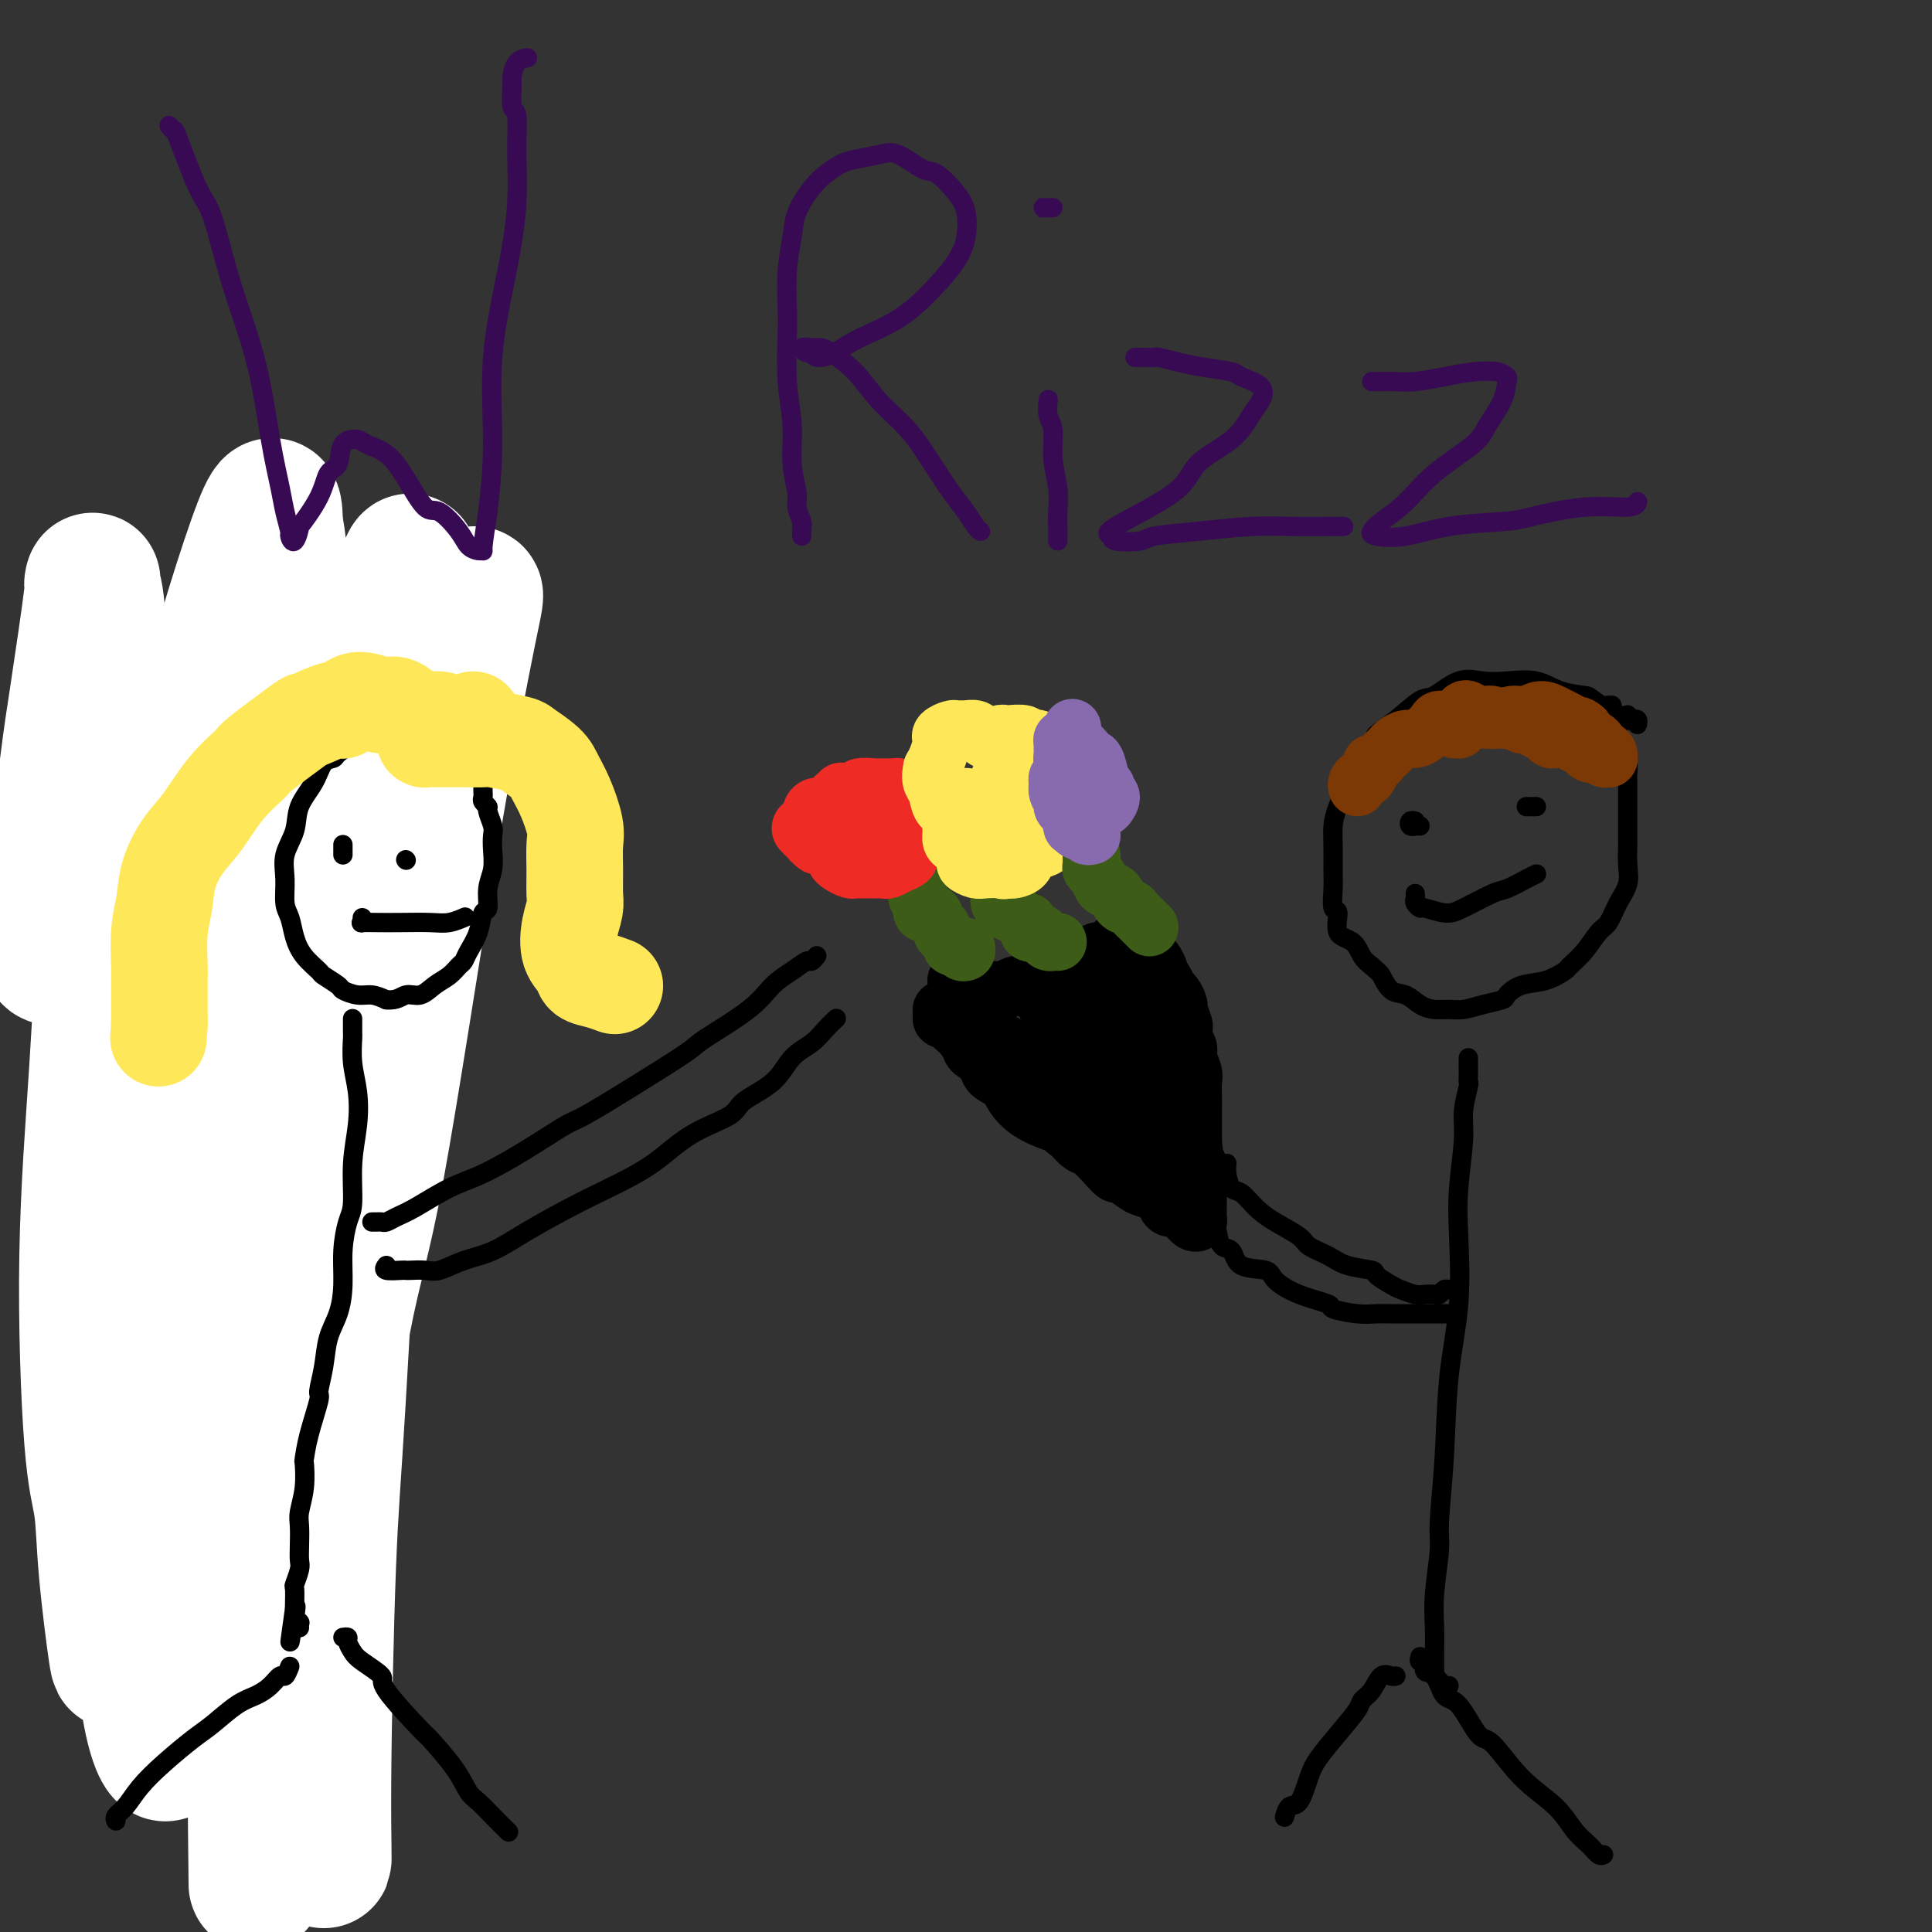<svg viewBox='0 0 400 400' version='1.1' xmlns='http://www.w3.org/2000/svg' xmlns:xlink='http://www.w3.org/1999/xlink'><rect x="0" y="0" width="400" height="400" fill="#333333" stroke="none"/><g fill='none' stroke='#000000' stroke-width='4' stroke-linecap='round' stroke-linejoin='round'><path d='M339,150c0.081,-0.413 0.163,-0.826 0,-1c-0.163,-0.174 -0.569,-0.110 -1,0c-0.431,0.110 -0.886,0.264 -1,0c-0.114,-0.264 0.112,-0.948 0,-1c-0.112,-0.052 -0.562,0.529 -2,0c-1.438,-0.529 -3.864,-2.166 -5,-3c-1.136,-0.834 -0.981,-0.864 -2,-1c-1.019,-0.136 -3.212,-0.379 -5,-1c-1.788,-0.621 -3.172,-1.619 -5,-2c-1.828,-0.381 -4.101,-0.144 -6,0c-1.899,0.144 -3.424,0.194 -5,0c-1.576,-0.194 -3.204,-0.633 -5,0c-1.796,0.633 -3.759,2.339 -5,3c-1.241,0.661 -1.759,0.276 -3,1c-1.241,0.724 -3.207,2.558 -5,4c-1.793,1.442 -3.415,2.493 -4,3c-0.585,0.507 -0.132,0.470 -1,2c-0.868,1.530 -3.056,4.627 -4,6c-0.944,1.373 -0.645,1.021 -1,2c-0.355,0.979 -1.363,3.289 -2,5c-0.637,1.711 -0.904,2.824 -1,4c-0.096,1.176 -0.021,2.417 0,4c0.021,1.583 -0.011,3.510 0,5c0.011,1.490 0.065,2.544 0,4c-0.065,1.456 -0.250,3.314 0,4c0.250,0.686 0.934,0.200 1,1c0.066,0.800 -0.488,2.884 0,4c0.488,1.116 2.016,1.262 3,2c0.984,0.738 1.424,2.068 2,3c0.576,0.932 1.288,1.466 2,2'/><path d='M284,200c1.453,1.363 1.585,1.269 2,2c0.415,0.731 1.111,2.287 2,3c0.889,0.713 1.970,0.584 3,1c1.030,0.416 2.010,1.376 3,2c0.990,0.624 1.989,0.910 3,1c1.011,0.090 2.034,-0.016 3,0c0.966,0.016 1.874,0.155 3,0c1.126,-0.155 2.471,-0.604 4,-1c1.529,-0.396 3.244,-0.740 4,-1c0.756,-0.260 0.554,-0.435 1,-1c0.446,-0.565 1.540,-1.518 3,-2c1.460,-0.482 3.287,-0.493 5,-1c1.713,-0.507 3.313,-1.509 4,-2c0.687,-0.491 0.463,-0.469 1,-1c0.537,-0.531 1.836,-1.615 3,-3c1.164,-1.385 2.193,-3.072 3,-4c0.807,-0.928 1.393,-1.097 2,-2c0.607,-0.903 1.234,-2.541 2,-4c0.766,-1.459 1.669,-2.739 2,-4c0.331,-1.261 0.089,-2.504 0,-4c-0.089,-1.496 -0.024,-3.244 0,-4c0.024,-0.756 0.006,-0.520 0,-1c-0.006,-0.480 -0.002,-1.676 0,-3c0.002,-1.324 0.001,-2.775 0,-4c-0.001,-1.225 -0.003,-2.223 0,-3c0.003,-0.777 0.012,-1.334 0,-2c-0.012,-0.666 -0.045,-1.441 0,-2c0.045,-0.559 0.167,-0.902 0,-2c-0.167,-1.098 -0.622,-2.949 -1,-4c-0.378,-1.051 -0.679,-1.300 -1,-2c-0.321,-0.700 -0.660,-1.850 -1,-3'/><path d='M334,149c-0.480,-5.442 -0.180,-2.046 0,-1c0.180,1.046 0.241,-0.257 0,-1c-0.241,-0.743 -0.783,-0.927 -1,-1c-0.217,-0.073 -0.108,-0.037 0,0'/><path d='M304,219c-0.000,0.334 -0.000,0.668 0,1c0.000,0.332 0.001,0.663 0,1c-0.001,0.337 -0.004,0.680 0,1c0.004,0.320 0.016,0.618 0,1c-0.016,0.382 -0.061,0.847 0,1c0.061,0.153 0.226,-0.007 0,1c-0.226,1.007 -0.843,3.179 -1,5c-0.157,1.821 0.147,3.290 0,6c-0.147,2.710 -0.746,6.662 -1,10c-0.254,3.338 -0.163,6.063 0,10c0.163,3.937 0.399,9.087 0,14c-0.399,4.913 -1.431,9.589 -2,15c-0.569,5.411 -0.674,11.555 -1,17c-0.326,5.445 -0.872,10.189 -1,13c-0.128,2.811 0.162,3.687 0,6c-0.162,2.313 -0.775,6.064 -1,9c-0.225,2.936 -0.061,5.059 0,7c0.061,1.941 0.019,3.700 0,5c-0.019,1.300 -0.017,2.142 0,3c0.017,0.858 0.047,1.733 0,2c-0.047,0.267 -0.170,-0.072 0,0c0.170,0.072 0.633,0.555 1,1c0.367,0.445 0.637,0.850 1,1c0.363,0.150 0.818,0.043 1,0c0.182,-0.043 0.091,-0.021 0,0'/><path d='M301,267c-0.335,0.030 -0.670,0.060 -1,0c-0.330,-0.060 -0.653,-0.211 -1,0c-0.347,0.211 -0.716,0.785 -1,1c-0.284,0.215 -0.483,0.070 -1,0c-0.517,-0.070 -1.351,-0.064 -2,0c-0.649,0.064 -1.112,0.186 -2,0c-0.888,-0.186 -2.201,-0.679 -3,-1c-0.799,-0.321 -1.083,-0.470 -2,-1c-0.917,-0.530 -2.466,-1.440 -3,-2c-0.534,-0.560 -0.052,-0.768 -1,-1c-0.948,-0.232 -3.327,-0.488 -5,-1c-1.673,-0.512 -2.639,-1.280 -4,-2c-1.361,-0.720 -3.117,-1.391 -4,-2c-0.883,-0.609 -0.895,-1.156 -2,-2c-1.105,-0.844 -3.305,-1.987 -5,-3c-1.695,-1.013 -2.885,-1.897 -4,-3c-1.115,-1.103 -2.155,-2.425 -3,-3c-0.845,-0.575 -1.494,-0.401 -2,-1c-0.506,-0.599 -0.867,-1.969 -1,-3c-0.133,-1.031 -0.038,-1.723 0,-2c0.038,-0.277 0.019,-0.138 0,0'/><path d='M300,272c-0.341,-0.000 -0.683,-0.000 -1,0c-0.317,0.000 -0.610,0.000 -1,0c-0.390,-0.000 -0.879,-0.000 -1,0c-0.121,0.000 0.124,0.000 0,0c-0.124,-0.000 -0.618,-0.000 -1,0c-0.382,0.000 -0.654,0.000 -1,0c-0.346,-0.000 -0.767,-0.000 -1,0c-0.233,0.000 -0.279,0.001 -1,0c-0.721,-0.001 -2.118,-0.003 -3,0c-0.882,0.003 -1.251,0.013 -2,0c-0.749,-0.013 -1.879,-0.047 -3,0c-1.121,0.047 -2.234,0.175 -4,0c-1.766,-0.175 -4.185,-0.653 -5,-1c-0.815,-0.347 -0.025,-0.563 -1,-1c-0.975,-0.437 -3.713,-1.095 -6,-2c-2.287,-0.905 -4.122,-2.058 -5,-3c-0.878,-0.942 -0.799,-1.673 -2,-2c-1.201,-0.327 -3.684,-0.251 -5,-1c-1.316,-0.749 -1.467,-2.323 -2,-3c-0.533,-0.677 -1.449,-0.458 -2,-1c-0.551,-0.542 -0.736,-1.844 -1,-3c-0.264,-1.156 -0.607,-2.166 -1,-3c-0.393,-0.834 -0.837,-1.494 -1,-2c-0.163,-0.506 -0.047,-0.859 0,-1c0.047,-0.141 0.023,-0.071 0,0'/><path d='M294,343c-0.126,0.484 -0.253,0.967 0,1c0.253,0.033 0.884,-0.386 1,0c0.116,0.386 -0.285,1.576 0,2c0.285,0.424 1.256,0.084 2,1c0.744,0.916 1.259,3.090 2,4c0.741,0.910 1.706,0.556 3,2c1.294,1.444 2.916,4.687 4,6c1.084,1.313 1.631,0.697 3,2c1.369,1.303 3.561,4.525 6,7c2.439,2.475 5.127,4.204 7,6c1.873,1.796 2.933,3.658 4,5c1.067,1.342 2.142,2.164 3,3c0.858,0.836 1.500,1.687 2,2c0.500,0.313 0.857,0.090 1,0c0.143,-0.090 0.071,-0.045 0,0'/><path d='M289,347c-0.241,0.077 -0.482,0.154 -1,0c-0.518,-0.154 -1.313,-0.538 -2,0c-0.687,0.538 -1.266,1.999 -2,3c-0.734,1.001 -1.625,1.543 -2,2c-0.375,0.457 -0.236,0.831 -1,2c-0.764,1.169 -2.432,3.134 -4,5c-1.568,1.866 -3.037,3.632 -4,5c-0.963,1.368 -1.421,2.339 -2,4c-0.579,1.661 -1.279,4.012 -2,5c-0.721,0.988 -1.463,0.612 -2,1c-0.537,0.388 -0.868,1.539 -1,2c-0.132,0.461 -0.066,0.230 0,0'/><path d='M294,171c-0.415,-0.002 -0.830,-0.004 -1,0c-0.170,0.004 -0.094,0.015 0,0c0.094,-0.015 0.208,-0.057 0,0c-0.208,0.057 -0.736,0.211 -1,0c-0.264,-0.211 -0.263,-0.788 0,-1c0.263,-0.212 0.790,-0.061 1,0c0.210,0.061 0.105,0.030 0,0'/><path d='M318,167c0.083,0.000 0.166,0.000 0,0c-0.166,0.000 -0.581,0.000 -1,0c-0.419,0.000 -0.844,0.000 -1,0c-0.156,0.000 -0.045,0.000 0,0c0.045,0.000 0.022,0.000 0,0'/><path d='M293,185c0.029,0.342 0.059,0.684 0,1c-0.059,0.316 -0.206,0.606 0,1c0.206,0.394 0.766,0.894 1,1c0.234,0.106 0.144,-0.180 1,0c0.856,0.180 2.659,0.826 4,1c1.341,0.174 2.219,-0.125 4,-1c1.781,-0.875 4.463,-2.326 6,-3c1.537,-0.674 1.927,-0.573 3,-1c1.073,-0.427 2.827,-1.384 4,-2c1.173,-0.616 1.764,-0.890 2,-1c0.236,-0.110 0.118,-0.055 0,0'/></g>
<g fill='none' stroke='#7C3805' stroke-width='12' stroke-linecap='round' stroke-linejoin='round'><path d='M281,163c-0.091,-0.295 -0.183,-0.591 0,-1c0.183,-0.409 0.640,-0.932 1,-1c0.360,-0.068 0.621,0.319 1,0c0.379,-0.319 0.875,-1.342 1,-2c0.125,-0.658 -0.121,-0.950 0,-1c0.121,-0.050 0.609,0.142 1,0c0.391,-0.142 0.685,-0.616 1,-1c0.315,-0.384 0.651,-0.677 1,-1c0.349,-0.323 0.712,-0.677 1,-1c0.288,-0.323 0.501,-0.615 1,-1c0.499,-0.385 1.285,-0.864 2,-1c0.715,-0.136 1.360,0.069 2,0c0.640,-0.069 1.274,-0.414 2,-1c0.726,-0.586 1.542,-1.414 2,-2c0.458,-0.586 0.556,-0.929 1,-1c0.444,-0.071 1.234,0.129 2,0c0.766,-0.129 1.507,-0.586 2,-1c0.493,-0.414 0.737,-0.786 1,-1c0.263,-0.214 0.545,-0.269 1,0c0.455,0.269 1.081,0.861 2,1c0.919,0.139 2.129,-0.174 3,0c0.871,0.174 1.402,0.834 2,1c0.598,0.166 1.263,-0.162 2,0c0.737,0.162 1.544,0.813 2,1c0.456,0.187 0.559,-0.089 1,0c0.441,0.089 1.221,0.545 2,1'/><path d='M318,151c2.483,0.554 1.190,-0.062 1,0c-0.190,0.062 0.723,0.801 1,1c0.277,0.199 -0.080,-0.143 0,0c0.080,0.143 0.599,0.769 1,1c0.401,0.231 0.685,0.066 1,0c0.315,-0.066 0.662,-0.033 1,0c0.338,0.033 0.669,0.065 1,0c0.331,-0.065 0.662,-0.229 1,0c0.338,0.229 0.682,0.850 1,1c0.318,0.150 0.610,-0.170 1,0c0.390,0.170 0.878,0.830 1,1c0.122,0.170 -0.121,-0.152 0,0c0.121,0.152 0.606,0.777 1,1c0.394,0.223 0.698,0.046 1,0c0.302,-0.046 0.603,0.041 1,0c0.397,-0.041 0.892,-0.210 1,0c0.108,0.210 -0.170,0.799 0,1c0.170,0.201 0.788,0.012 1,0c0.212,-0.012 0.016,0.151 0,0c-0.016,-0.151 0.146,-0.618 0,-1c-0.146,-0.382 -0.600,-0.680 -1,-1c-0.400,-0.320 -0.746,-0.663 -1,-1c-0.254,-0.337 -0.414,-0.668 -1,-1c-0.586,-0.332 -1.596,-0.666 -2,-1c-0.404,-0.334 -0.202,-0.667 0,-1'/><path d='M328,151c-0.973,-0.950 -1.404,-0.825 -2,-1c-0.596,-0.175 -1.356,-0.651 -2,-1c-0.644,-0.349 -1.172,-0.573 -2,-1c-0.828,-0.427 -1.957,-1.057 -3,-1c-1.043,0.057 -1.999,0.803 -3,1c-1.001,0.197 -2.048,-0.154 -3,0c-0.952,0.154 -1.809,0.812 -3,1c-1.191,0.188 -2.715,-0.093 -4,0c-1.285,0.093 -2.330,0.561 -3,1c-0.670,0.439 -0.963,0.850 -1,1c-0.037,0.150 0.182,0.040 0,0c-0.182,-0.040 -0.766,-0.012 -1,0c-0.234,0.012 -0.117,0.006 0,0'/></g>
<g fill='none' stroke='#000000' stroke-width='12' stroke-linecap='round' stroke-linejoin='round'><path d='M198,203c0.294,-0.121 0.588,-0.243 1,0c0.412,0.243 0.940,0.850 1,1c0.060,0.150 -0.350,-0.156 0,0c0.350,0.156 1.458,0.775 2,1c0.542,0.225 0.516,0.056 1,0c0.484,-0.056 1.477,0.000 2,0c0.523,-0.000 0.575,-0.057 1,0c0.425,0.057 1.221,0.226 2,0c0.779,-0.226 1.541,-0.848 2,-1c0.459,-0.152 0.616,0.167 1,0c0.384,-0.167 0.994,-0.819 2,-1c1.006,-0.181 2.409,0.107 3,0c0.591,-0.107 0.371,-0.611 1,-1c0.629,-0.389 2.109,-0.663 3,-1c0.891,-0.337 1.194,-0.735 2,-1c0.806,-0.265 2.115,-0.396 3,-1c0.885,-0.604 1.347,-1.682 2,-2c0.653,-0.318 1.499,0.125 2,0c0.501,-0.125 0.659,-0.818 1,-1c0.341,-0.182 0.865,0.147 1,0c0.135,-0.147 -0.118,-0.771 0,-1c0.118,-0.229 0.609,-0.062 1,0c0.391,0.062 0.683,0.018 1,0c0.317,-0.018 0.658,-0.009 1,0'/><path d='M234,195c4.250,-1.612 1.874,-0.642 1,0c-0.874,0.642 -0.245,0.956 0,1c0.245,0.044 0.107,-0.181 0,0c-0.107,0.181 -0.184,0.768 0,1c0.184,0.232 0.628,0.107 1,0c0.372,-0.107 0.673,-0.197 1,0c0.327,0.197 0.679,0.682 1,1c0.321,0.318 0.611,0.471 1,1c0.389,0.529 0.877,1.436 1,2c0.123,0.564 -0.121,0.785 0,1c0.121,0.215 0.606,0.423 1,1c0.394,0.577 0.698,1.524 1,2c0.302,0.476 0.603,0.480 1,1c0.397,0.520 0.890,1.557 1,2c0.110,0.443 -0.163,0.293 0,1c0.163,0.707 0.761,2.271 1,3c0.239,0.729 0.120,0.622 0,1c-0.120,0.378 -0.243,1.241 0,2c0.243,0.759 0.850,1.414 1,2c0.150,0.586 -0.156,1.104 0,2c0.156,0.896 0.774,2.169 1,3c0.226,0.831 0.061,1.219 0,2c-0.061,0.781 -0.016,1.954 0,3c0.016,1.046 0.004,1.965 0,3c-0.004,1.035 -0.001,2.185 0,3c0.001,0.815 0.000,1.296 0,2c-0.000,0.704 -0.000,1.630 0,2c0.000,0.370 0.000,0.185 0,0'/><path d='M247,237c0.691,5.301 0.917,4.054 1,4c0.083,-0.054 0.022,1.084 0,2c-0.022,0.916 -0.006,1.608 0,2c0.006,0.392 0.002,0.482 0,1c-0.002,0.518 -0.000,1.462 0,2c0.000,0.538 -0.000,0.669 0,1c0.000,0.331 0.001,0.863 0,1c-0.001,0.137 -0.003,-0.120 0,0c0.003,0.120 0.012,0.618 0,1c-0.012,0.382 -0.045,0.650 0,1c0.045,0.350 0.168,0.783 0,1c-0.168,0.217 -0.626,0.218 -1,0c-0.374,-0.218 -0.664,-0.654 -1,-1c-0.336,-0.346 -0.718,-0.603 -1,-1c-0.282,-0.397 -0.464,-0.933 -1,-1c-0.536,-0.067 -1.427,0.334 -2,0c-0.573,-0.334 -0.830,-1.404 -1,-2c-0.170,-0.596 -0.255,-0.719 -1,-1c-0.745,-0.281 -2.152,-0.721 -3,-1c-0.848,-0.279 -1.137,-0.397 -2,-1c-0.863,-0.603 -2.300,-1.691 -3,-2c-0.700,-0.309 -0.663,0.160 -1,0c-0.337,-0.160 -1.049,-0.950 -2,-2c-0.951,-1.050 -2.141,-2.360 -3,-3c-0.859,-0.640 -1.388,-0.612 -2,-1c-0.612,-0.388 -1.306,-1.194 -2,-2'/><path d='M222,235c-3.882,-2.890 -2.089,-2.115 -2,-2c0.089,0.115 -1.528,-0.429 -3,-1c-1.472,-0.571 -2.799,-1.169 -4,-2c-1.201,-0.831 -2.276,-1.896 -3,-3c-0.724,-1.104 -1.098,-2.246 -2,-3c-0.902,-0.754 -2.332,-1.119 -3,-2c-0.668,-0.881 -0.575,-2.278 -1,-3c-0.425,-0.722 -1.369,-0.768 -2,-1c-0.631,-0.232 -0.950,-0.650 -1,-1c-0.050,-0.350 0.168,-0.634 0,-1c-0.168,-0.366 -0.722,-0.816 -1,-1c-0.278,-0.184 -0.278,-0.102 0,0c0.278,0.102 0.836,0.226 1,0c0.164,-0.226 -0.065,-0.801 0,-1c0.065,-0.199 0.424,-0.021 1,0c0.576,0.021 1.368,-0.113 2,0c0.632,0.113 1.104,0.474 2,1c0.896,0.526 2.216,1.218 4,2c1.784,0.782 4.033,1.653 6,3c1.967,1.347 3.651,3.170 6,5c2.349,1.830 5.361,3.666 7,5c1.639,1.334 1.903,2.164 3,3c1.097,0.836 3.027,1.677 5,3c1.973,1.323 3.991,3.130 5,4c1.009,0.870 1.011,0.805 1,1c-0.011,0.195 -0.036,0.650 0,1c0.036,0.350 0.131,0.594 0,1c-0.131,0.406 -0.489,0.975 -1,1c-0.511,0.025 -1.176,-0.493 -2,-1c-0.824,-0.507 -1.807,-1.002 -3,-2c-1.193,-0.998 -2.597,-2.499 -4,-4'/><path d='M233,237c-1.992,-1.591 -1.972,-2.569 -3,-4c-1.028,-1.431 -3.105,-3.317 -4,-5c-0.895,-1.683 -0.608,-3.165 -1,-4c-0.392,-0.835 -1.464,-1.022 -2,-2c-0.536,-0.978 -0.537,-2.745 -1,-4c-0.463,-1.255 -1.390,-1.997 -2,-3c-0.610,-1.003 -0.903,-2.268 -1,-3c-0.097,-0.732 0.004,-0.931 0,-1c-0.004,-0.069 -0.112,-0.010 0,0c0.112,0.010 0.444,-0.031 1,0c0.556,0.031 1.337,0.133 2,0c0.663,-0.133 1.207,-0.500 2,0c0.793,0.500 1.835,1.867 3,3c1.165,1.133 2.454,2.032 4,3c1.546,0.968 3.349,2.006 4,3c0.651,0.994 0.150,1.944 1,3c0.850,1.056 3.051,2.216 4,3c0.949,0.784 0.644,1.190 1,2c0.356,0.810 1.371,2.023 2,3c0.629,0.977 0.873,1.717 1,2c0.127,0.283 0.137,0.107 0,0c-0.137,-0.107 -0.422,-0.145 -1,-1c-0.578,-0.855 -1.450,-2.526 -2,-4c-0.550,-1.474 -0.778,-2.750 -1,-4c-0.222,-1.250 -0.438,-2.473 -1,-4c-0.562,-1.527 -1.471,-3.358 -2,-5c-0.529,-1.642 -0.678,-3.095 -1,-4c-0.322,-0.905 -0.818,-1.263 -1,-2c-0.182,-0.737 -0.049,-1.852 0,-3c0.049,-1.148 0.014,-2.328 0,-3c-0.014,-0.672 -0.007,-0.836 0,-1'/><path d='M235,202c-1.212,-4.498 -0.242,-1.243 0,0c0.242,1.243 -0.244,0.474 0,0c0.244,-0.474 1.218,-0.655 2,0c0.782,0.655 1.372,2.144 2,3c0.628,0.856 1.294,1.079 2,2c0.706,0.921 1.452,2.539 2,4c0.548,1.461 0.900,2.763 1,4c0.100,1.237 -0.050,2.409 0,3c0.050,0.591 0.302,0.603 0,1c-0.302,0.397 -1.158,1.181 -2,2c-0.842,0.819 -1.670,1.672 -2,2c-0.330,0.328 -0.160,0.129 -1,0c-0.840,-0.129 -2.689,-0.190 -4,-1c-1.311,-0.810 -2.084,-2.371 -3,-3c-0.916,-0.629 -1.975,-0.326 -3,-1c-1.025,-0.674 -2.015,-2.326 -3,-3c-0.985,-0.674 -1.965,-0.369 -3,-1c-1.035,-0.631 -2.123,-2.197 -3,-3c-0.877,-0.803 -1.542,-0.842 -2,-1c-0.458,-0.158 -0.711,-0.434 -1,-1c-0.289,-0.566 -0.616,-1.422 -1,-2c-0.384,-0.578 -0.824,-0.880 -1,-1c-0.176,-0.120 -0.088,-0.060 0,0'/><path d='M228,206c0.000,0.000 0.100,0.100 0.1,0.1'/><path d='M205,206c-0.477,0.452 -0.954,0.905 -1,1c-0.046,0.095 0.340,-0.167 0,0c-0.340,0.167 -1.404,0.763 -2,1c-0.596,0.237 -0.723,0.116 -1,0c-0.277,-0.116 -0.705,-0.228 -1,0c-0.295,0.228 -0.457,0.796 -1,1c-0.543,0.204 -1.467,0.045 -2,0c-0.533,-0.045 -0.676,0.026 -1,0c-0.324,-0.026 -0.830,-0.147 -1,0c-0.170,0.147 -0.005,0.564 0,1c0.005,0.436 -0.150,0.892 0,1c0.150,0.108 0.606,-0.133 1,0c0.394,0.133 0.727,0.639 1,1c0.273,0.361 0.487,0.577 1,1c0.513,0.423 1.324,1.053 2,2c0.676,0.947 1.217,2.212 2,3c0.783,0.788 1.808,1.100 3,2c1.192,0.900 2.551,2.387 4,4c1.449,1.613 2.989,3.352 4,4c1.011,0.648 1.495,0.204 3,1c1.505,0.796 4.032,2.832 5,4c0.968,1.168 0.376,1.468 1,2c0.624,0.532 2.464,1.295 4,2c1.536,0.705 2.768,1.353 4,2'/><path d='M230,239c5.952,4.631 4.333,2.708 4,2c-0.333,-0.708 0.619,-0.202 1,0c0.381,0.202 0.190,0.101 0,0'/></g>
<g fill='none' stroke='#3D5C18' stroke-width='12' stroke-linecap='round' stroke-linejoin='round'><path d='M200,196c0.091,0.391 0.183,0.781 0,1c-0.183,0.219 -0.640,0.266 -1,0c-0.360,-0.266 -0.622,-0.845 -1,-1c-0.378,-0.155 -0.871,0.113 -1,0c-0.129,-0.113 0.106,-0.606 0,-1c-0.106,-0.394 -0.552,-0.688 -1,-1c-0.448,-0.312 -0.898,-0.642 -1,-1c-0.102,-0.358 0.146,-0.744 0,-1c-0.146,-0.256 -0.684,-0.383 -1,-1c-0.316,-0.617 -0.410,-1.723 -1,-2c-0.590,-0.277 -1.675,0.276 -2,0c-0.325,-0.276 0.109,-1.381 0,-2c-0.109,-0.619 -0.761,-0.754 -1,-1c-0.239,-0.246 -0.064,-0.605 0,-1c0.064,-0.395 0.018,-0.827 0,-1c-0.018,-0.173 -0.009,-0.086 0,0'/></g>
<g fill='none' stroke='#EE2B24' stroke-width='12' stroke-linecap='round' stroke-linejoin='round'><path d='M189,175c0.109,0.447 0.217,0.894 0,1c-0.217,0.106 -0.760,-0.130 -1,0c-0.240,0.130 -0.176,0.627 0,1c0.176,0.373 0.465,0.622 0,1c-0.465,0.378 -1.683,0.886 -2,1c-0.317,0.114 0.266,-0.166 0,0c-0.266,0.166 -1.380,0.776 -2,1c-0.620,0.224 -0.747,0.060 -1,0c-0.253,-0.060 -0.631,-0.016 -1,0c-0.369,0.016 -0.728,0.005 -1,0c-0.272,-0.005 -0.458,-0.004 -1,0c-0.542,0.004 -1.441,0.012 -2,0c-0.559,-0.012 -0.777,-0.045 -1,0c-0.223,0.045 -0.451,0.167 -1,0c-0.549,-0.167 -1.418,-0.623 -2,-1c-0.582,-0.377 -0.877,-0.675 -1,-1c-0.123,-0.325 -0.074,-0.676 0,-1c0.074,-0.324 0.175,-0.622 0,-1c-0.175,-0.378 -0.625,-0.837 -1,-1c-0.375,-0.163 -0.675,-0.028 -1,0c-0.325,0.028 -0.675,-0.049 -1,0c-0.325,0.049 -0.626,0.223 -1,0c-0.374,-0.223 -0.822,-0.843 -1,-1c-0.178,-0.157 -0.086,0.150 0,0c0.086,-0.150 0.168,-0.757 0,-1c-0.168,-0.243 -0.584,-0.121 -1,0'/><path d='M167,173c-1.644,-1.328 -0.255,-1.147 0,-1c0.255,0.147 -0.626,0.261 -1,0c-0.374,-0.261 -0.242,-0.897 0,-1c0.242,-0.103 0.593,0.327 1,0c0.407,-0.327 0.868,-1.411 1,-2c0.132,-0.589 -0.066,-0.683 0,-1c0.066,-0.317 0.395,-0.856 1,-1c0.605,-0.144 1.487,0.106 2,0c0.513,-0.106 0.659,-0.568 1,-1c0.341,-0.432 0.878,-0.834 1,-1c0.122,-0.166 -0.170,-0.096 0,0c0.170,0.096 0.803,0.218 1,0c0.197,-0.218 -0.043,-0.776 0,-1c0.043,-0.224 0.367,-0.113 1,0c0.633,0.113 1.574,0.227 2,0c0.426,-0.227 0.338,-0.794 1,-1c0.662,-0.206 2.075,-0.052 3,0c0.925,0.052 1.361,0.003 2,0c0.639,-0.003 1.480,0.042 2,0c0.520,-0.042 0.717,-0.170 1,0c0.283,0.170 0.650,0.638 1,1c0.350,0.362 0.682,0.619 1,1c0.318,0.381 0.621,0.886 1,1c0.379,0.114 0.833,-0.162 1,0c0.167,0.162 0.048,0.760 0,1c-0.048,0.240 -0.024,0.120 0,0'/><path d='M190,167c0.761,0.786 0.163,0.750 0,1c-0.163,0.250 0.110,0.785 0,1c-0.110,0.215 -0.602,0.109 -1,0c-0.398,-0.109 -0.701,-0.222 -1,0c-0.299,0.222 -0.595,0.777 -1,1c-0.405,0.223 -0.919,0.112 -1,0c-0.081,-0.112 0.272,-0.226 0,0c-0.272,0.226 -1.168,0.793 -2,1c-0.832,0.207 -1.600,0.056 -2,0c-0.400,-0.056 -0.433,-0.015 -1,0c-0.567,0.015 -1.667,0.004 -2,0c-0.333,-0.004 0.103,-0.001 0,0c-0.103,0.001 -0.744,0.000 -1,0c-0.256,-0.000 -0.128,-0.000 0,0'/></g>
<g fill='none' stroke='#3D5C18' stroke-width='12' stroke-linecap='round' stroke-linejoin='round'><path d='M219,195c-0.336,-0.021 -0.672,-0.042 -1,0c-0.328,0.042 -0.648,0.147 -1,0c-0.352,-0.147 -0.737,-0.545 -1,-1c-0.263,-0.455 -0.403,-0.967 -1,-1c-0.597,-0.033 -1.651,0.413 -2,0c-0.349,-0.413 0.008,-1.684 0,-2c-0.008,-0.316 -0.379,0.322 -1,0c-0.621,-0.322 -1.491,-1.606 -2,-2c-0.509,-0.394 -0.658,0.102 -1,0c-0.342,-0.102 -0.876,-0.802 -1,-1c-0.124,-0.198 0.163,0.104 0,0c-0.163,-0.104 -0.776,-0.616 -1,-1c-0.224,-0.384 -0.060,-0.642 0,-1c0.060,-0.358 0.017,-0.817 0,-1c-0.017,-0.183 -0.009,-0.092 0,0'/></g>
<g fill='none' stroke='#FEE859' stroke-width='12' stroke-linecap='round' stroke-linejoin='round'><path d='M208,180c-0.098,0.004 -0.196,0.009 0,0c0.196,-0.009 0.685,-0.030 1,0c0.315,0.030 0.456,0.111 1,0c0.544,-0.111 1.490,-0.413 2,-1c0.510,-0.587 0.585,-1.457 1,-2c0.415,-0.543 1.169,-0.757 2,-1c0.831,-0.243 1.739,-0.513 2,-1c0.261,-0.487 -0.126,-1.191 0,-2c0.126,-0.809 0.766,-1.722 1,-2c0.234,-0.278 0.064,0.080 0,0c-0.064,-0.080 -0.021,-0.599 0,-1c0.021,-0.401 0.020,-0.685 0,-1c-0.020,-0.315 -0.058,-0.662 0,-1c0.058,-0.338 0.212,-0.668 0,-1c-0.212,-0.332 -0.789,-0.667 -1,-1c-0.211,-0.333 -0.056,-0.663 0,-1c0.056,-0.337 0.014,-0.682 0,-1c-0.014,-0.318 -0.000,-0.610 0,-1c0.000,-0.390 -0.014,-0.878 0,-1c0.014,-0.122 0.056,0.122 0,0c-0.056,-0.122 -0.211,-0.610 0,-1c0.211,-0.390 0.788,-0.682 1,-1c0.212,-0.318 0.061,-0.662 0,-1c-0.061,-0.338 -0.030,-0.669 0,-1'/><path d='M218,158c0.137,-2.274 -0.022,-0.459 0,0c0.022,0.459 0.223,-0.436 0,-1c-0.223,-0.564 -0.870,-0.796 -1,-1c-0.130,-0.204 0.256,-0.380 0,-1c-0.256,-0.620 -1.154,-1.682 -2,-2c-0.846,-0.318 -1.640,0.110 -2,0c-0.360,-0.110 -0.285,-0.758 -1,-1c-0.715,-0.242 -2.220,-0.079 -3,0c-0.780,0.079 -0.836,0.075 -1,0c-0.164,-0.075 -0.435,-0.220 -1,0c-0.565,0.220 -1.423,0.806 -2,1c-0.577,0.194 -0.875,-0.004 -1,0c-0.125,0.004 -0.079,0.211 0,0c0.079,-0.211 0.190,-0.841 0,-1c-0.190,-0.159 -0.681,0.154 -1,0c-0.319,-0.154 -0.465,-0.774 -1,-1c-0.535,-0.226 -1.457,-0.058 -2,0c-0.543,0.058 -0.706,0.005 -1,0c-0.294,-0.005 -0.719,0.038 -1,0c-0.281,-0.038 -0.418,-0.158 -1,0c-0.582,0.158 -1.609,0.595 -2,1c-0.391,0.405 -0.146,0.779 0,1c0.146,0.221 0.193,0.290 0,1c-0.193,0.710 -0.627,2.060 -1,3c-0.373,0.940 -0.687,1.470 -1,2'/><path d='M193,159c-0.362,1.686 -0.267,2.402 0,3c0.267,0.598 0.706,1.078 1,2c0.294,0.922 0.443,2.285 1,3c0.557,0.715 1.523,0.780 2,1c0.477,0.220 0.464,0.594 1,1c0.536,0.406 1.619,0.845 2,1c0.381,0.155 0.060,0.027 0,0c-0.060,-0.027 0.142,0.047 0,0c-0.142,-0.047 -0.627,-0.216 -1,0c-0.373,0.216 -0.633,0.818 -1,1c-0.367,0.182 -0.842,-0.054 -1,0c-0.158,0.054 0.000,0.400 0,1c-0.000,0.600 -0.159,1.456 0,2c0.159,0.544 0.637,0.776 1,1c0.363,0.224 0.610,0.438 1,1c0.390,0.562 0.924,1.471 1,2c0.076,0.529 -0.306,0.679 0,1c0.306,0.321 1.300,0.812 2,1c0.700,0.188 1.105,0.073 2,0c0.895,-0.073 2.279,-0.103 3,0c0.721,0.103 0.779,0.338 1,0c0.221,-0.338 0.605,-1.249 1,-2c0.395,-0.751 0.800,-1.341 1,-2c0.200,-0.659 0.194,-1.387 0,-2c-0.194,-0.613 -0.578,-1.113 -1,-2c-0.422,-0.887 -0.883,-2.162 -1,-3c-0.117,-0.838 0.109,-1.239 0,-2c-0.109,-0.761 -0.555,-1.880 -1,-3'/><path d='M207,164c-0.309,-2.326 -0.083,-1.141 0,-1c0.083,0.141 0.022,-0.762 0,-1c-0.022,-0.238 -0.006,0.188 0,0c0.006,-0.188 0.002,-0.989 0,-1c-0.002,-0.011 -0.000,0.769 0,1c0.000,0.231 0.000,-0.088 0,0c-0.000,0.088 0.000,0.584 0,1c-0.000,0.416 -0.001,0.752 0,1c0.001,0.248 0.004,0.406 0,1c-0.004,0.594 -0.015,1.623 0,2c0.015,0.377 0.056,0.101 0,0c-0.056,-0.101 -0.207,-0.027 0,0c0.207,0.027 0.774,0.008 1,0c0.226,-0.008 0.113,-0.004 0,0'/><path d='M200,165c0.111,0.000 0.222,0.000 0,0c-0.222,0.000 -0.778,0.000 -1,0c-0.222,0.000 -0.111,0.000 0,0'/></g>
<g fill='none' stroke='#3D5C18' stroke-width='12' stroke-linecap='round' stroke-linejoin='round'><path d='M238,192c-0.336,-0.333 -0.671,-0.666 -1,-1c-0.329,-0.334 -0.650,-0.671 -1,-1c-0.350,-0.329 -0.727,-0.652 -1,-1c-0.273,-0.348 -0.440,-0.722 -1,-1c-0.560,-0.278 -1.512,-0.459 -2,-1c-0.488,-0.541 -0.513,-1.440 -1,-2c-0.487,-0.560 -1.437,-0.780 -2,-1c-0.563,-0.220 -0.739,-0.440 -1,-1c-0.261,-0.560 -0.606,-1.460 -1,-2c-0.394,-0.540 -0.838,-0.719 -1,-1c-0.162,-0.281 -0.044,-0.663 0,-1c0.044,-0.337 0.012,-0.629 0,-1c-0.012,-0.371 -0.003,-0.820 0,-1c0.003,-0.180 0.002,-0.090 0,0'/></g>
<g fill='none' stroke='#886AAE' stroke-width='12' stroke-linecap='round' stroke-linejoin='round'><path d='M226,173c-0.447,0.111 -0.894,0.222 -1,0c-0.106,-0.222 0.129,-0.778 0,-1c-0.129,-0.222 -0.623,-0.110 -1,0c-0.377,0.110 -0.636,0.219 -1,0c-0.364,-0.219 -0.832,-0.765 -1,-1c-0.168,-0.235 -0.035,-0.157 0,0c0.035,0.157 -0.028,0.394 0,0c0.028,-0.394 0.147,-1.418 0,-2c-0.147,-0.582 -0.561,-0.723 -1,-1c-0.439,-0.277 -0.903,-0.690 -1,-1c-0.097,-0.310 0.174,-0.517 0,-1c-0.174,-0.483 -0.794,-1.242 -1,-2c-0.206,-0.758 0.000,-1.513 0,-2c-0.000,-0.487 -0.207,-0.705 0,-1c0.207,-0.295 0.829,-0.667 1,-1c0.171,-0.333 -0.109,-0.626 0,-1c0.109,-0.374 0.607,-0.829 1,-1c0.393,-0.171 0.683,-0.057 1,0c0.317,0.057 0.662,0.057 1,0c0.338,-0.057 0.668,-0.170 1,0c0.332,0.170 0.666,0.623 1,1c0.334,0.377 0.667,0.678 1,1c0.333,0.322 0.667,0.663 1,1c0.333,0.337 0.667,0.668 1,1'/><path d='M228,162c0.865,0.792 1.027,0.773 1,1c-0.027,0.227 -0.245,0.701 0,1c0.245,0.299 0.951,0.425 1,1c0.049,0.575 -0.560,1.600 -1,2c-0.440,0.400 -0.710,0.174 -1,0c-0.290,-0.174 -0.601,-0.297 -1,0c-0.399,0.297 -0.885,1.015 -1,1c-0.115,-0.015 0.141,-0.763 0,-1c-0.141,-0.237 -0.678,0.036 -1,0c-0.322,-0.036 -0.429,-0.381 -1,-1c-0.571,-0.619 -1.607,-1.513 -2,-2c-0.393,-0.487 -0.144,-0.568 0,-1c0.144,-0.432 0.182,-1.215 0,-2c-0.182,-0.785 -0.584,-1.572 -1,-2c-0.416,-0.428 -0.844,-0.497 -1,-1c-0.156,-0.503 -0.039,-1.441 0,-2c0.039,-0.559 0.000,-0.739 0,-1c-0.000,-0.261 0.038,-0.601 0,-1c-0.038,-0.399 -0.152,-0.855 0,-1c0.152,-0.145 0.569,0.020 1,0c0.431,-0.020 0.875,-0.226 1,0c0.125,0.226 -0.069,0.883 0,1c0.069,0.117 0.401,-0.307 1,0c0.599,0.307 1.467,1.346 2,2c0.533,0.654 0.732,0.923 1,1c0.268,0.077 0.605,-0.039 1,1c0.395,1.039 0.849,3.231 1,4c0.151,0.769 -0.001,0.113 0,0c0.001,-0.113 0.154,0.316 0,1c-0.154,0.684 -0.615,1.624 -1,2c-0.385,0.376 -0.692,0.188 -1,0'/><path d='M226,165c-0.409,1.341 -0.933,1.194 -1,1c-0.067,-0.194 0.322,-0.436 0,-1c-0.322,-0.564 -1.354,-1.449 -2,-2c-0.646,-0.551 -0.905,-0.769 -1,-1c-0.095,-0.231 -0.025,-0.476 0,-1c0.025,-0.524 0.007,-1.328 0,-2c-0.007,-0.672 -0.002,-1.211 0,-2c0.002,-0.789 0.000,-1.828 0,-3c-0.000,-1.172 -0.000,-2.478 0,-3c0.000,-0.522 0.000,-0.261 0,0'/></g>
<g fill='none' stroke='#000000' stroke-width='6' stroke-linecap='round' stroke-linejoin='round'><path d='M74,121c-0.343,0.081 -0.685,0.162 -1,0c-0.315,-0.162 -0.602,-0.568 -1,-1c-0.398,-0.432 -0.907,-0.889 -1,-1c-0.093,-0.111 0.231,0.125 0,0c-0.231,-0.125 -1.016,-0.612 -2,-1c-0.984,-0.388 -2.165,-0.678 -3,-1c-0.835,-0.322 -1.322,-0.675 -2,-1c-0.678,-0.325 -1.545,-0.621 -3,-1c-1.455,-0.379 -3.497,-0.839 -4,-1c-0.503,-0.161 0.535,-0.023 0,0c-0.535,0.023 -2.642,-0.070 -4,0c-1.358,0.070 -1.966,0.304 -3,1c-1.034,0.696 -2.493,1.854 -4,3c-1.507,1.146 -3.063,2.282 -4,3c-0.937,0.718 -1.257,1.019 -2,2c-0.743,0.981 -1.911,2.640 -3,4c-1.089,1.360 -2.099,2.419 -3,4c-0.901,1.581 -1.691,3.684 -3,6c-1.309,2.316 -3.136,4.843 -4,7c-0.864,2.157 -0.765,3.942 -1,6c-0.235,2.058 -0.806,4.387 -1,7c-0.194,2.613 -0.013,5.509 0,8c0.013,2.491 -0.143,4.577 0,6c0.143,1.423 0.586,2.181 1,4c0.414,1.819 0.799,4.697 1,6c0.201,1.303 0.219,1.030 1,3c0.781,1.970 2.326,6.184 3,8c0.674,1.816 0.478,1.233 1,2c0.522,0.767 1.761,2.883 3,5'/><path d='M35,199c2.366,4.854 3.281,2.989 4,3c0.719,0.011 1.241,1.896 2,3c0.759,1.104 1.755,1.425 3,2c1.245,0.575 2.739,1.405 4,2c1.261,0.595 2.291,0.957 3,1c0.709,0.043 1.099,-0.233 2,0c0.901,0.233 2.315,0.974 4,1c1.685,0.026 3.643,-0.664 5,-1c1.357,-0.336 2.114,-0.319 3,-1c0.886,-0.681 1.903,-2.062 3,-3c1.097,-0.938 2.276,-1.435 3,-2c0.724,-0.565 0.995,-1.199 2,-2c1.005,-0.801 2.744,-1.768 4,-3c1.256,-1.232 2.028,-2.730 3,-4c0.972,-1.270 2.144,-2.312 3,-4c0.856,-1.688 1.396,-4.021 2,-6c0.604,-1.979 1.272,-3.603 2,-5c0.728,-1.397 1.515,-2.565 2,-4c0.485,-1.435 0.667,-3.135 1,-5c0.333,-1.865 0.817,-3.894 1,-5c0.183,-1.106 0.065,-1.289 0,-2c-0.065,-0.711 -0.077,-1.949 0,-4c0.077,-2.051 0.243,-4.915 0,-6c-0.243,-1.085 -0.894,-0.390 -1,-1c-0.106,-0.610 0.335,-2.524 0,-4c-0.335,-1.476 -1.445,-2.516 -2,-4c-0.555,-1.484 -0.555,-3.414 -1,-5c-0.445,-1.586 -1.336,-2.827 -2,-4c-0.664,-1.173 -1.102,-2.277 -2,-3c-0.898,-0.723 -2.257,-1.064 -3,-2c-0.743,-0.936 -0.872,-2.468 -1,-4'/><path d='M79,127c-2.034,-4.821 -1.119,-3.372 -1,-3c0.119,0.372 -0.556,-0.331 -1,-1c-0.444,-0.669 -0.655,-1.303 -1,-2c-0.345,-0.697 -0.824,-1.457 -1,-2c-0.176,-0.543 -0.050,-0.869 0,-1c0.050,-0.131 0.025,-0.065 0,0'/><path d='M53,213c-0.000,-0.084 -0.000,-0.169 0,0c0.000,0.169 0.000,0.590 0,1c-0.000,0.410 -0.001,0.809 0,1c0.001,0.191 0.002,0.174 0,1c-0.002,0.826 -0.007,2.496 0,4c0.007,1.504 0.027,2.842 0,5c-0.027,2.158 -0.101,5.135 0,8c0.101,2.865 0.377,5.617 0,9c-0.377,3.383 -1.407,7.395 -2,11c-0.593,3.605 -0.750,6.801 -1,11c-0.250,4.199 -0.593,9.401 -1,12c-0.407,2.599 -0.877,2.595 -1,5c-0.123,2.405 0.103,7.219 0,11c-0.103,3.781 -0.534,6.529 -1,9c-0.466,2.471 -0.966,4.664 -1,7c-0.034,2.336 0.399,4.816 0,7c-0.399,2.184 -1.628,4.071 -2,5c-0.372,0.929 0.113,0.899 0,2c-0.113,1.101 -0.825,3.334 -1,5c-0.175,1.666 0.188,2.765 0,4c-0.188,1.235 -0.926,2.607 -1,4c-0.074,1.393 0.516,2.808 1,4c0.484,1.192 0.862,2.162 1,3c0.138,0.838 0.037,1.544 0,2c-0.037,0.456 -0.010,0.661 0,1c0.010,0.339 0.003,0.811 0,1c-0.003,0.189 -0.001,0.094 0,0'/><path d='M48,271c0.358,-0.004 0.716,-0.008 1,0c0.284,0.008 0.495,0.029 1,0c0.505,-0.029 1.305,-0.109 2,0c0.695,0.109 1.284,0.407 2,0c0.716,-0.407 1.560,-1.517 3,-2c1.440,-0.483 3.477,-0.338 5,-1c1.523,-0.662 2.531,-2.132 4,-3c1.469,-0.868 3.397,-1.136 5,-2c1.603,-0.864 2.881,-2.324 4,-3c1.119,-0.676 2.079,-0.567 3,-1c0.921,-0.433 1.802,-1.409 2,-2c0.198,-0.591 -0.287,-0.798 0,-1c0.287,-0.202 1.347,-0.401 2,-1c0.653,-0.599 0.901,-1.600 1,-2c0.099,-0.400 0.050,-0.200 0,0'/></g>
<g fill='none' stroke='#FFFFFF' stroke-width='28' stroke-linecap='round' stroke-linejoin='round'><path d='M29,167c-0.349,0.325 -0.698,0.650 -1,1c-0.302,0.350 -0.558,0.726 -1,2c-0.442,1.274 -1.069,3.448 -2,7c-0.931,3.552 -2.165,8.482 -3,16c-0.835,7.518 -1.269,17.623 -2,29c-0.731,11.377 -1.758,24.028 -2,38c-0.242,13.972 0.301,29.267 1,38c0.699,8.733 1.553,10.904 2,14c0.447,3.096 0.487,7.117 1,13c0.513,5.883 1.498,13.627 2,17c0.502,3.373 0.520,2.376 1,0c0.480,-2.376 1.422,-6.129 2,-13c0.578,-6.871 0.791,-16.858 2,-31c1.209,-14.142 3.415,-32.438 6,-51c2.585,-18.562 5.551,-37.391 8,-54c2.449,-16.609 4.381,-30.998 6,-42c1.619,-11.002 2.924,-18.618 4,-24c1.076,-5.382 1.922,-8.529 2,-4c0.078,4.529 -0.613,16.736 -1,24c-0.387,7.264 -0.472,9.587 -2,22c-1.528,12.413 -4.501,34.918 -7,59c-2.499,24.082 -4.526,49.741 -5,64c-0.474,14.259 0.606,17.117 0,26c-0.606,8.883 -2.896,23.790 -4,33c-1.104,9.210 -1.022,12.722 -2,12c-0.978,-0.722 -3.015,-5.677 -4,-17c-0.985,-11.323 -0.919,-29.012 -1,-49c-0.081,-19.988 -0.309,-42.273 2,-66c2.309,-23.727 7.155,-48.896 9,-62c1.845,-13.104 0.689,-14.143 3,-24c2.311,-9.857 8.089,-28.530 11,-36c2.911,-7.470 2.956,-3.735 3,0'/><path d='M57,109c0.840,2.993 1.441,10.474 1,24c-0.441,13.526 -1.922,33.095 -3,60c-1.078,26.905 -1.753,61.144 -2,79c-0.247,17.856 -0.068,19.327 0,33c0.068,13.673 0.024,39.546 0,55c-0.024,15.454 -0.027,20.487 0,25c0.027,4.513 0.085,8.506 0,1c-0.085,-7.506 -0.313,-26.512 0,-48c0.313,-21.488 1.166,-45.459 4,-73c2.834,-27.541 7.648,-58.652 10,-75c2.352,-16.348 2.240,-17.933 5,-29c2.760,-11.067 8.390,-31.615 11,-40c2.610,-8.385 2.199,-4.608 2,2c-0.199,6.608 -0.187,16.046 -2,32c-1.813,15.954 -5.451,38.425 -8,64c-2.549,25.575 -4.008,54.256 -5,71c-0.992,16.744 -1.517,21.553 -2,34c-0.483,12.447 -0.924,32.532 -1,45c-0.076,12.468 0.213,17.320 0,16c-0.213,-1.320 -0.929,-8.810 -1,-22c-0.071,-13.190 0.503,-32.078 2,-55c1.497,-22.922 3.916,-49.877 7,-75c3.084,-25.123 6.834,-48.415 10,-66c3.166,-17.585 5.748,-29.463 8,-36c2.252,-6.537 4.175,-7.733 5,-8c0.825,-0.267 0.551,0.393 -1,8c-1.551,7.607 -4.380,22.160 -8,44c-3.620,21.840 -8.032,50.967 -11,67c-2.968,16.033 -4.491,18.970 -7,32c-2.509,13.030 -6.002,36.151 -9,50c-2.998,13.849 -5.499,18.424 -8,23'/><path d='M54,347c-2.701,4.966 -5.455,5.882 -9,0c-3.545,-5.882 -7.881,-18.561 -11,-35c-3.119,-16.439 -5.022,-36.636 -7,-57c-1.978,-20.364 -4.030,-40.894 -5,-59c-0.970,-18.106 -0.858,-33.790 -1,-46c-0.142,-12.210 -0.536,-20.948 -1,-25c-0.464,-4.052 -0.996,-3.419 -1,-4c-0.004,-0.581 0.519,-2.375 0,2c-0.519,4.375 -2.080,14.921 -3,21c-0.920,6.079 -1.200,7.693 -2,14c-0.800,6.307 -2.120,17.308 -3,25c-0.880,7.692 -1.322,12.075 -1,14c0.322,1.925 1.406,1.392 2,0c0.594,-1.392 0.698,-3.644 1,-5c0.302,-1.356 0.800,-1.816 1,-2c0.200,-0.184 0.100,-0.092 0,0'/></g>
<g fill='none' stroke='#000000' stroke-width='4' stroke-linecap='round' stroke-linejoin='round'><path d='M98,159c-0.447,-0.032 -0.895,-0.065 -1,0c-0.105,0.065 0.131,0.226 0,0c-0.131,-0.226 -0.629,-0.839 -1,-1c-0.371,-0.161 -0.616,0.130 -1,0c-0.384,-0.130 -0.906,-0.679 -2,-1c-1.094,-0.321 -2.761,-0.412 -4,-1c-1.239,-0.588 -2.049,-1.672 -3,-2c-0.951,-0.328 -2.041,0.101 -3,0c-0.959,-0.101 -1.786,-0.731 -3,-1c-1.214,-0.269 -2.815,-0.176 -4,0c-1.185,0.176 -1.954,0.437 -3,1c-1.046,0.563 -2.368,1.430 -3,2c-0.632,0.570 -0.574,0.843 -1,1c-0.426,0.157 -1.337,0.197 -2,1c-0.663,0.803 -1.077,2.369 -2,4c-0.923,1.631 -2.353,3.325 -3,5c-0.647,1.675 -0.510,3.329 -1,5c-0.490,1.671 -1.607,3.360 -2,5c-0.393,1.640 -0.062,3.233 0,5c0.062,1.767 -0.144,3.710 0,5c0.144,1.290 0.638,1.927 1,3c0.362,1.073 0.591,2.581 1,4c0.409,1.419 0.997,2.747 2,4c1.003,1.253 2.421,2.431 3,3c0.579,0.569 0.318,0.530 1,1c0.682,0.470 2.307,1.449 3,2c0.693,0.551 0.454,0.673 1,1c0.546,0.327 1.878,0.857 3,1c1.122,0.143 2.035,-0.102 3,0c0.965,0.102 1.983,0.551 3,1'/><path d='M80,207c2.309,0.212 3.080,-0.759 4,-1c0.920,-0.241 1.987,0.248 3,0c1.013,-0.248 1.972,-1.234 3,-2c1.028,-0.766 2.125,-1.313 3,-2c0.875,-0.687 1.530,-1.516 2,-2c0.470,-0.484 0.757,-0.624 1,-1c0.243,-0.376 0.442,-0.988 1,-2c0.558,-1.012 1.474,-2.423 2,-4c0.526,-1.577 0.663,-3.321 1,-4c0.337,-0.679 0.875,-0.293 1,-1c0.125,-0.707 -0.161,-2.506 0,-4c0.161,-1.494 0.771,-2.684 1,-4c0.229,-1.316 0.076,-2.758 0,-4c-0.076,-1.242 -0.077,-2.283 0,-3c0.077,-0.717 0.231,-1.109 0,-2c-0.231,-0.891 -0.846,-2.280 -1,-3c-0.154,-0.720 0.155,-0.771 0,-1c-0.155,-0.229 -0.774,-0.636 -1,-1c-0.226,-0.364 -0.061,-0.685 0,-1c0.061,-0.315 0.016,-0.623 0,-1c-0.016,-0.377 -0.005,-0.822 0,-1c0.005,-0.178 0.002,-0.089 0,0'/><path d='M73,211c0.000,-0.091 0.000,-0.182 0,0c-0.000,0.182 -0.001,0.637 0,1c0.001,0.363 0.004,0.632 0,1c-0.004,0.368 -0.014,0.833 0,1c0.014,0.167 0.052,0.036 0,1c-0.052,0.964 -0.195,3.024 0,5c0.195,1.976 0.729,3.867 1,6c0.271,2.133 0.279,4.508 0,7c-0.279,2.492 -0.845,5.102 -1,8c-0.155,2.898 0.100,6.084 0,8c-0.100,1.916 -0.555,2.562 -1,4c-0.445,1.438 -0.878,3.667 -1,6c-0.122,2.333 0.068,4.769 0,7c-0.068,2.231 -0.395,4.256 -1,6c-0.605,1.744 -1.489,3.207 -2,5c-0.511,1.793 -0.648,3.918 -1,6c-0.352,2.082 -0.918,4.123 -1,5c-0.082,0.877 0.319,0.589 0,2c-0.319,1.411 -1.357,4.521 -2,7c-0.643,2.479 -0.890,4.329 -1,5c-0.110,0.671 -0.082,0.164 0,1c0.082,0.836 0.218,3.015 0,5c-0.218,1.985 -0.789,3.776 -1,5c-0.211,1.224 -0.060,1.880 0,3c0.060,1.120 0.030,2.704 0,4c-0.030,1.296 -0.061,2.305 0,3c0.061,0.695 0.212,1.076 0,2c-0.212,0.924 -0.789,2.392 -1,3c-0.211,0.608 -0.057,0.356 0,1c0.057,0.644 0.016,2.184 0,3c-0.016,0.816 -0.008,0.908 0,1'/><path d='M61,333c-1.861,13.177 -0.513,4.118 0,1c0.513,-3.118 0.190,-0.296 0,1c-0.190,1.296 -0.247,1.065 0,1c0.247,-0.065 0.798,0.034 1,0c0.202,-0.034 0.054,-0.201 0,0c-0.054,0.201 -0.016,0.772 0,1c0.016,0.228 0.008,0.114 0,0'/><path d='M77,253c0.329,0.006 0.658,0.012 1,0c0.342,-0.012 0.698,-0.041 1,0c0.302,0.041 0.552,0.151 1,0c0.448,-0.151 1.095,-0.562 2,-1c0.905,-0.438 2.067,-0.902 4,-2c1.933,-1.098 4.637,-2.830 7,-4c2.363,-1.170 4.383,-1.780 7,-3c2.617,-1.220 5.829,-3.052 9,-5c3.171,-1.948 6.299,-4.013 8,-5c1.701,-0.987 1.974,-0.896 4,-2c2.026,-1.104 5.805,-3.405 10,-6c4.195,-2.595 8.807,-5.485 11,-7c2.193,-1.515 1.967,-1.653 4,-3c2.033,-1.347 6.323,-3.901 9,-6c2.677,-2.099 3.740,-3.743 5,-5c1.260,-1.257 2.716,-2.127 4,-3c1.284,-0.873 2.396,-1.750 3,-2c0.604,-0.250 0.701,0.125 1,0c0.299,-0.125 0.800,-0.750 1,-1c0.200,-0.250 0.100,-0.125 0,0'/><path d='M80,262c-0.312,0.422 -0.624,0.845 0,1c0.624,0.155 2.185,0.043 3,0c0.815,-0.043 0.884,-0.018 1,0c0.116,0.018 0.280,0.028 1,0c0.720,-0.028 1.998,-0.095 3,0c1.002,0.095 1.729,0.353 3,0c1.271,-0.353 3.088,-1.318 5,-2c1.912,-0.682 3.920,-1.082 6,-2c2.080,-0.918 4.233,-2.352 7,-4c2.767,-1.648 6.150,-3.508 9,-5c2.850,-1.492 5.169,-2.615 8,-4c2.831,-1.385 6.176,-3.033 9,-5c2.824,-1.967 5.129,-4.253 8,-6c2.871,-1.747 6.309,-2.957 8,-4c1.691,-1.043 1.636,-1.921 3,-3c1.364,-1.079 4.149,-2.360 6,-4c1.851,-1.640 2.769,-3.641 4,-5c1.231,-1.359 2.775,-2.077 4,-3c1.225,-0.923 2.133,-2.052 3,-3c0.867,-0.948 1.695,-1.717 2,-2c0.305,-0.283 0.087,-0.081 0,0c-0.087,0.081 -0.044,0.040 0,0'/><path d='M71,339c0.446,-0.063 0.892,-0.126 1,0c0.108,0.126 -0.121,0.440 0,1c0.121,0.560 0.594,1.367 1,2c0.406,0.633 0.745,1.093 2,2c1.255,0.907 3.424,2.261 4,3c0.576,0.739 -0.442,0.863 1,3c1.442,2.137 5.344,6.287 7,8c1.656,1.713 1.065,0.989 2,2c0.935,1.011 3.396,3.756 5,6c1.604,2.244 2.350,3.985 3,5c0.650,1.015 1.205,1.303 2,2c0.795,0.697 1.829,1.803 3,3c1.171,1.197 2.477,2.485 3,3c0.523,0.515 0.261,0.258 0,0'/><path d='M60,345c-0.352,0.892 -0.704,1.784 -1,2c-0.296,0.216 -0.537,-0.244 -1,0c-0.463,0.244 -1.150,1.193 -2,2c-0.850,0.807 -1.864,1.471 -3,2c-1.136,0.529 -2.394,0.924 -4,2c-1.606,1.076 -3.560,2.834 -5,4c-1.440,1.166 -2.365,1.741 -4,3c-1.635,1.259 -3.979,3.203 -6,5c-2.021,1.797 -3.718,3.448 -5,5c-1.282,1.552 -2.148,3.004 -3,4c-0.852,0.996 -1.691,1.538 -2,2c-0.309,0.462 -0.088,0.846 0,1c0.088,0.154 0.044,0.077 0,0'/><path d='M71,175c0.000,-0.121 0.000,-0.242 0,0c0.000,0.242 0.000,0.848 0,1c0.000,0.152 0.000,-0.152 0,0c-0.000,0.152 0.000,0.758 0,1c0.000,0.242 0.000,0.121 0,0'/><path d='M84,178c0.000,0.000 0.100,0.100 0.1,0.1'/><path d='M75,190c0.062,0.422 0.123,0.845 0,1c-0.123,0.155 -0.431,0.043 0,0c0.431,-0.043 1.601,-0.015 3,0c1.399,0.015 3.027,0.018 5,0c1.973,-0.018 4.292,-0.056 6,0c1.708,0.056 2.806,0.207 4,0c1.194,-0.207 2.484,-0.774 3,-1c0.516,-0.226 0.258,-0.113 0,0'/></g>
<g fill='none' stroke='#FEE859' stroke-width='20' stroke-linecap='round' stroke-linejoin='round'><path d='M88,152c0.026,0.423 0.053,0.845 0,1c-0.053,0.155 -0.184,0.041 0,0c0.184,-0.041 0.684,-0.011 1,0c0.316,0.011 0.449,0.003 1,0c0.551,-0.003 1.520,-0.002 2,0c0.480,0.002 0.472,0.004 1,0c0.528,-0.004 1.592,-0.014 3,0c1.408,0.014 3.161,0.051 4,0c0.839,-0.051 0.763,-0.191 2,0c1.237,0.191 3.787,0.712 5,1c1.213,0.288 1.089,0.342 2,1c0.911,0.658 2.857,1.921 4,3c1.143,1.079 1.483,1.974 2,3c0.517,1.026 1.210,2.183 2,4c0.790,1.817 1.677,4.295 2,6c0.323,1.705 0.083,2.635 0,4c-0.083,1.365 -0.010,3.163 0,5c0.010,1.837 -0.043,3.713 0,5c0.043,1.287 0.181,1.984 0,3c-0.181,1.016 -0.681,2.352 -1,4c-0.319,1.648 -0.456,3.608 0,5c0.456,1.392 1.506,2.216 2,3c0.494,0.784 0.431,1.530 1,2c0.569,0.470 1.768,0.665 3,1c1.232,0.335 2.495,0.810 3,1c0.505,0.190 0.253,0.095 0,0'/><path d='M98,149c-0.447,0.415 -0.893,0.830 -1,1c-0.107,0.170 0.127,0.095 0,0c-0.127,-0.095 -0.613,-0.212 -1,0c-0.387,0.212 -0.673,0.751 -1,1c-0.327,0.249 -0.695,0.209 -1,0c-0.305,-0.209 -0.546,-0.586 -1,-1c-0.454,-0.414 -1.120,-0.866 -2,-1c-0.880,-0.134 -1.975,0.049 -3,0c-1.025,-0.049 -1.980,-0.331 -3,-1c-1.020,-0.669 -2.104,-1.726 -3,-2c-0.896,-0.274 -1.604,0.236 -3,0c-1.396,-0.236 -3.480,-1.218 -5,-1c-1.520,0.218 -2.475,1.635 -3,2c-0.525,0.365 -0.620,-0.322 -2,0c-1.380,0.322 -4.045,1.654 -5,2c-0.955,0.346 -0.201,-0.295 -2,1c-1.799,1.295 -6.151,4.525 -8,6c-1.849,1.475 -1.196,1.194 -2,2c-0.804,0.806 -3.066,2.700 -5,5c-1.934,2.300 -3.541,5.007 -5,7c-1.459,1.993 -2.769,3.274 -4,5c-1.231,1.726 -2.382,3.898 -3,6c-0.618,2.102 -0.701,4.133 -1,6c-0.299,1.867 -0.812,3.568 -1,6c-0.188,2.432 -0.050,5.594 0,7c0.050,1.406 0.013,1.057 0,2c-0.013,0.943 -0.004,3.177 0,5c0.004,1.823 0.001,3.235 0,4c-0.001,0.765 -0.001,0.882 0,1'/><path d='M33,212c-0.333,5.167 -0.167,2.583 0,0'/></g>
<g fill='none' stroke='#370A53' stroke-width='4' stroke-linecap='round' stroke-linejoin='round'><path d='M35,26c0.413,0.474 0.825,0.948 1,1c0.175,0.052 0.112,-0.319 1,2c0.888,2.319 2.727,7.327 4,10c1.273,2.673 1.980,3.012 3,6c1.020,2.988 2.353,8.626 4,14c1.647,5.374 3.608,10.484 5,16c1.392,5.516 2.215,11.438 3,16c0.785,4.562 1.533,7.766 2,10c0.467,2.234 0.652,3.500 1,5c0.348,1.500 0.860,3.234 1,4c0.140,0.766 -0.093,0.566 0,1c0.093,0.434 0.510,1.504 1,1c0.490,-0.504 1.053,-2.580 1,-3c-0.053,-0.420 -0.721,0.816 0,0c0.721,-0.816 2.830,-3.683 4,-6c1.170,-2.317 1.400,-4.082 2,-5c0.600,-0.918 1.570,-0.988 2,-2c0.430,-1.012 0.319,-2.966 1,-4c0.681,-1.034 2.153,-1.148 3,-1c0.847,0.148 1.068,0.558 2,1c0.932,0.442 2.575,0.915 4,2c1.425,1.085 2.633,2.780 4,5c1.367,2.220 2.895,4.963 4,6c1.105,1.037 1.789,0.369 3,1c1.211,0.631 2.951,2.563 4,4c1.049,1.437 1.408,2.380 2,3c0.592,0.620 1.416,0.919 2,1c0.584,0.081 0.926,-0.055 1,0c0.074,0.055 -0.122,0.301 0,-1c0.122,-1.301 0.561,-4.151 1,-7'/><path d='M101,106c0.421,-3.559 0.974,-8.455 1,-14c0.026,-5.545 -0.475,-11.738 0,-18c0.475,-6.262 1.927,-12.592 3,-18c1.073,-5.408 1.766,-9.894 2,-14c0.234,-4.106 0.010,-7.833 0,-11c-0.010,-3.167 0.195,-5.773 0,-7c-0.195,-1.227 -0.791,-1.075 -1,-2c-0.209,-0.925 -0.031,-2.927 0,-4c0.031,-1.073 -0.084,-1.215 0,-2c0.084,-0.785 0.369,-2.211 1,-3c0.631,-0.789 1.609,-0.940 2,-1c0.391,-0.060 0.196,-0.030 0,0'/><path d='M166,111c-0.002,-0.307 -0.005,-0.613 0,-1c0.005,-0.387 0.016,-0.853 0,-1c-0.016,-0.147 -0.061,0.025 0,0c0.061,-0.025 0.228,-0.247 0,-1c-0.228,-0.753 -0.849,-2.037 -1,-3c-0.151,-0.963 0.170,-1.605 0,-3c-0.170,-1.395 -0.830,-3.541 -1,-6c-0.170,-2.459 0.150,-5.229 0,-8c-0.150,-2.771 -0.769,-5.542 -1,-9c-0.231,-3.458 -0.075,-7.603 0,-10c0.075,-2.397 0.067,-3.047 0,-5c-0.067,-1.953 -0.195,-5.208 0,-8c0.195,-2.792 0.713,-5.119 1,-7c0.287,-1.881 0.343,-3.316 1,-5c0.657,-1.684 1.915,-3.617 3,-5c1.085,-1.383 1.996,-2.216 3,-3c1.004,-0.784 2.100,-1.519 3,-2c0.900,-0.481 1.604,-0.706 3,-1c1.396,-0.294 3.483,-0.655 5,-1c1.517,-0.345 2.462,-0.674 4,0c1.538,0.674 3.667,2.349 5,3c1.333,0.651 1.870,0.276 3,1c1.130,0.724 2.853,2.548 4,4c1.147,1.452 1.717,2.534 2,4c0.283,1.466 0.278,3.316 0,5c-0.278,1.684 -0.829,3.203 -2,5c-1.171,1.797 -2.963,3.874 -5,6c-2.037,2.126 -4.318,4.303 -7,6c-2.682,1.697 -5.766,2.913 -8,4c-2.234,1.087 -3.617,2.043 -5,3'/><path d='M173,73c-4.189,1.995 -4.661,0.482 -5,0c-0.339,-0.482 -0.546,0.068 -1,0c-0.454,-0.068 -1.154,-0.754 -1,-1c0.154,-0.246 1.162,-0.052 2,0c0.838,0.052 1.507,-0.040 2,0c0.493,0.040 0.809,0.210 2,1c1.191,0.790 3.256,2.199 5,4c1.744,1.801 3.167,3.994 5,6c1.833,2.006 4.077,3.826 6,6c1.923,2.174 3.524,4.702 5,7c1.476,2.298 2.826,4.367 4,6c1.174,1.633 2.170,2.829 3,4c0.830,1.171 1.493,2.315 2,3c0.507,0.685 0.859,0.910 1,1c0.141,0.090 0.070,0.045 0,0'/><path d='M219,112c-0.002,-0.256 -0.005,-0.513 0,-1c0.005,-0.487 0.016,-1.205 0,-2c-0.016,-0.795 -0.061,-1.668 0,-3c0.061,-1.332 0.227,-3.125 0,-5c-0.227,-1.875 -0.845,-3.833 -1,-6c-0.155,-2.167 0.155,-4.542 0,-6c-0.155,-1.458 -0.773,-1.999 -1,-3c-0.227,-1.001 -0.061,-2.462 0,-3c0.061,-0.538 0.017,-0.154 0,0c-0.017,0.154 -0.009,0.077 0,0'/><path d='M216,43c-0.503,0.000 -1.007,0.000 -1,0c0.007,0.000 0.524,0.000 1,0c0.476,0.000 0.911,0.000 1,0c0.089,0.000 -0.168,0.000 0,0c0.168,0.000 0.762,-0.000 1,0c0.238,0.000 0.119,0.000 0,0'/><path d='M235,74c0.369,0.002 0.737,0.003 1,0c0.263,-0.003 0.419,-0.012 1,0c0.581,0.012 1.585,0.045 2,0c0.415,-0.045 0.241,-0.167 1,0c0.759,0.167 2.453,0.624 4,1c1.547,0.376 2.948,0.670 5,1c2.052,0.330 4.755,0.694 6,1c1.245,0.306 1.033,0.552 2,1c0.967,0.448 3.114,1.098 4,2c0.886,0.902 0.511,2.058 0,3c-0.511,0.942 -1.158,1.671 -2,3c-0.842,1.329 -1.878,3.259 -4,5c-2.122,1.741 -5.330,3.293 -7,5c-1.670,1.707 -1.803,3.568 -5,6c-3.197,2.432 -9.458,5.433 -12,7c-2.542,1.567 -1.364,1.699 -1,2c0.364,0.301 -0.086,0.770 1,1c1.086,0.230 3.709,0.219 5,0c1.291,-0.219 1.252,-0.647 3,-1c1.748,-0.353 5.285,-0.630 9,-1c3.715,-0.370 7.609,-0.831 11,-1c3.391,-0.169 6.280,-0.045 9,0c2.720,0.045 5.271,0.012 7,0c1.729,-0.012 2.637,-0.003 3,0c0.363,0.003 0.182,0.002 0,0'/><path d='M284,79c0.378,-0.002 0.756,-0.003 1,0c0.244,0.003 0.353,0.011 1,0c0.647,-0.011 1.833,-0.042 3,0c1.167,0.042 2.316,0.159 4,0c1.684,-0.159 3.901,-0.592 6,-1c2.099,-0.408 4.078,-0.792 6,-1c1.922,-0.208 3.787,-0.240 5,0c1.213,0.240 1.774,0.750 2,1c0.226,0.250 0.116,0.238 0,1c-0.116,0.762 -0.238,2.296 -1,4c-0.762,1.704 -2.165,3.576 -3,5c-0.835,1.424 -1.103,2.398 -3,4c-1.897,1.602 -5.423,3.830 -8,6c-2.577,2.170 -4.205,4.282 -6,6c-1.795,1.718 -3.757,3.042 -5,4c-1.243,0.958 -1.767,1.549 -2,2c-0.233,0.451 -0.175,0.760 1,1c1.175,0.240 3.468,0.410 6,0c2.532,-0.410 5.301,-1.401 9,-2c3.699,-0.599 8.326,-0.805 11,-1c2.674,-0.195 3.396,-0.378 6,-1c2.604,-0.622 7.090,-1.682 11,-2c3.910,-0.318 7.245,0.107 9,0c1.755,-0.107 1.930,-0.745 2,-1c0.070,-0.255 0.035,-0.128 0,0'/></g>
</svg>